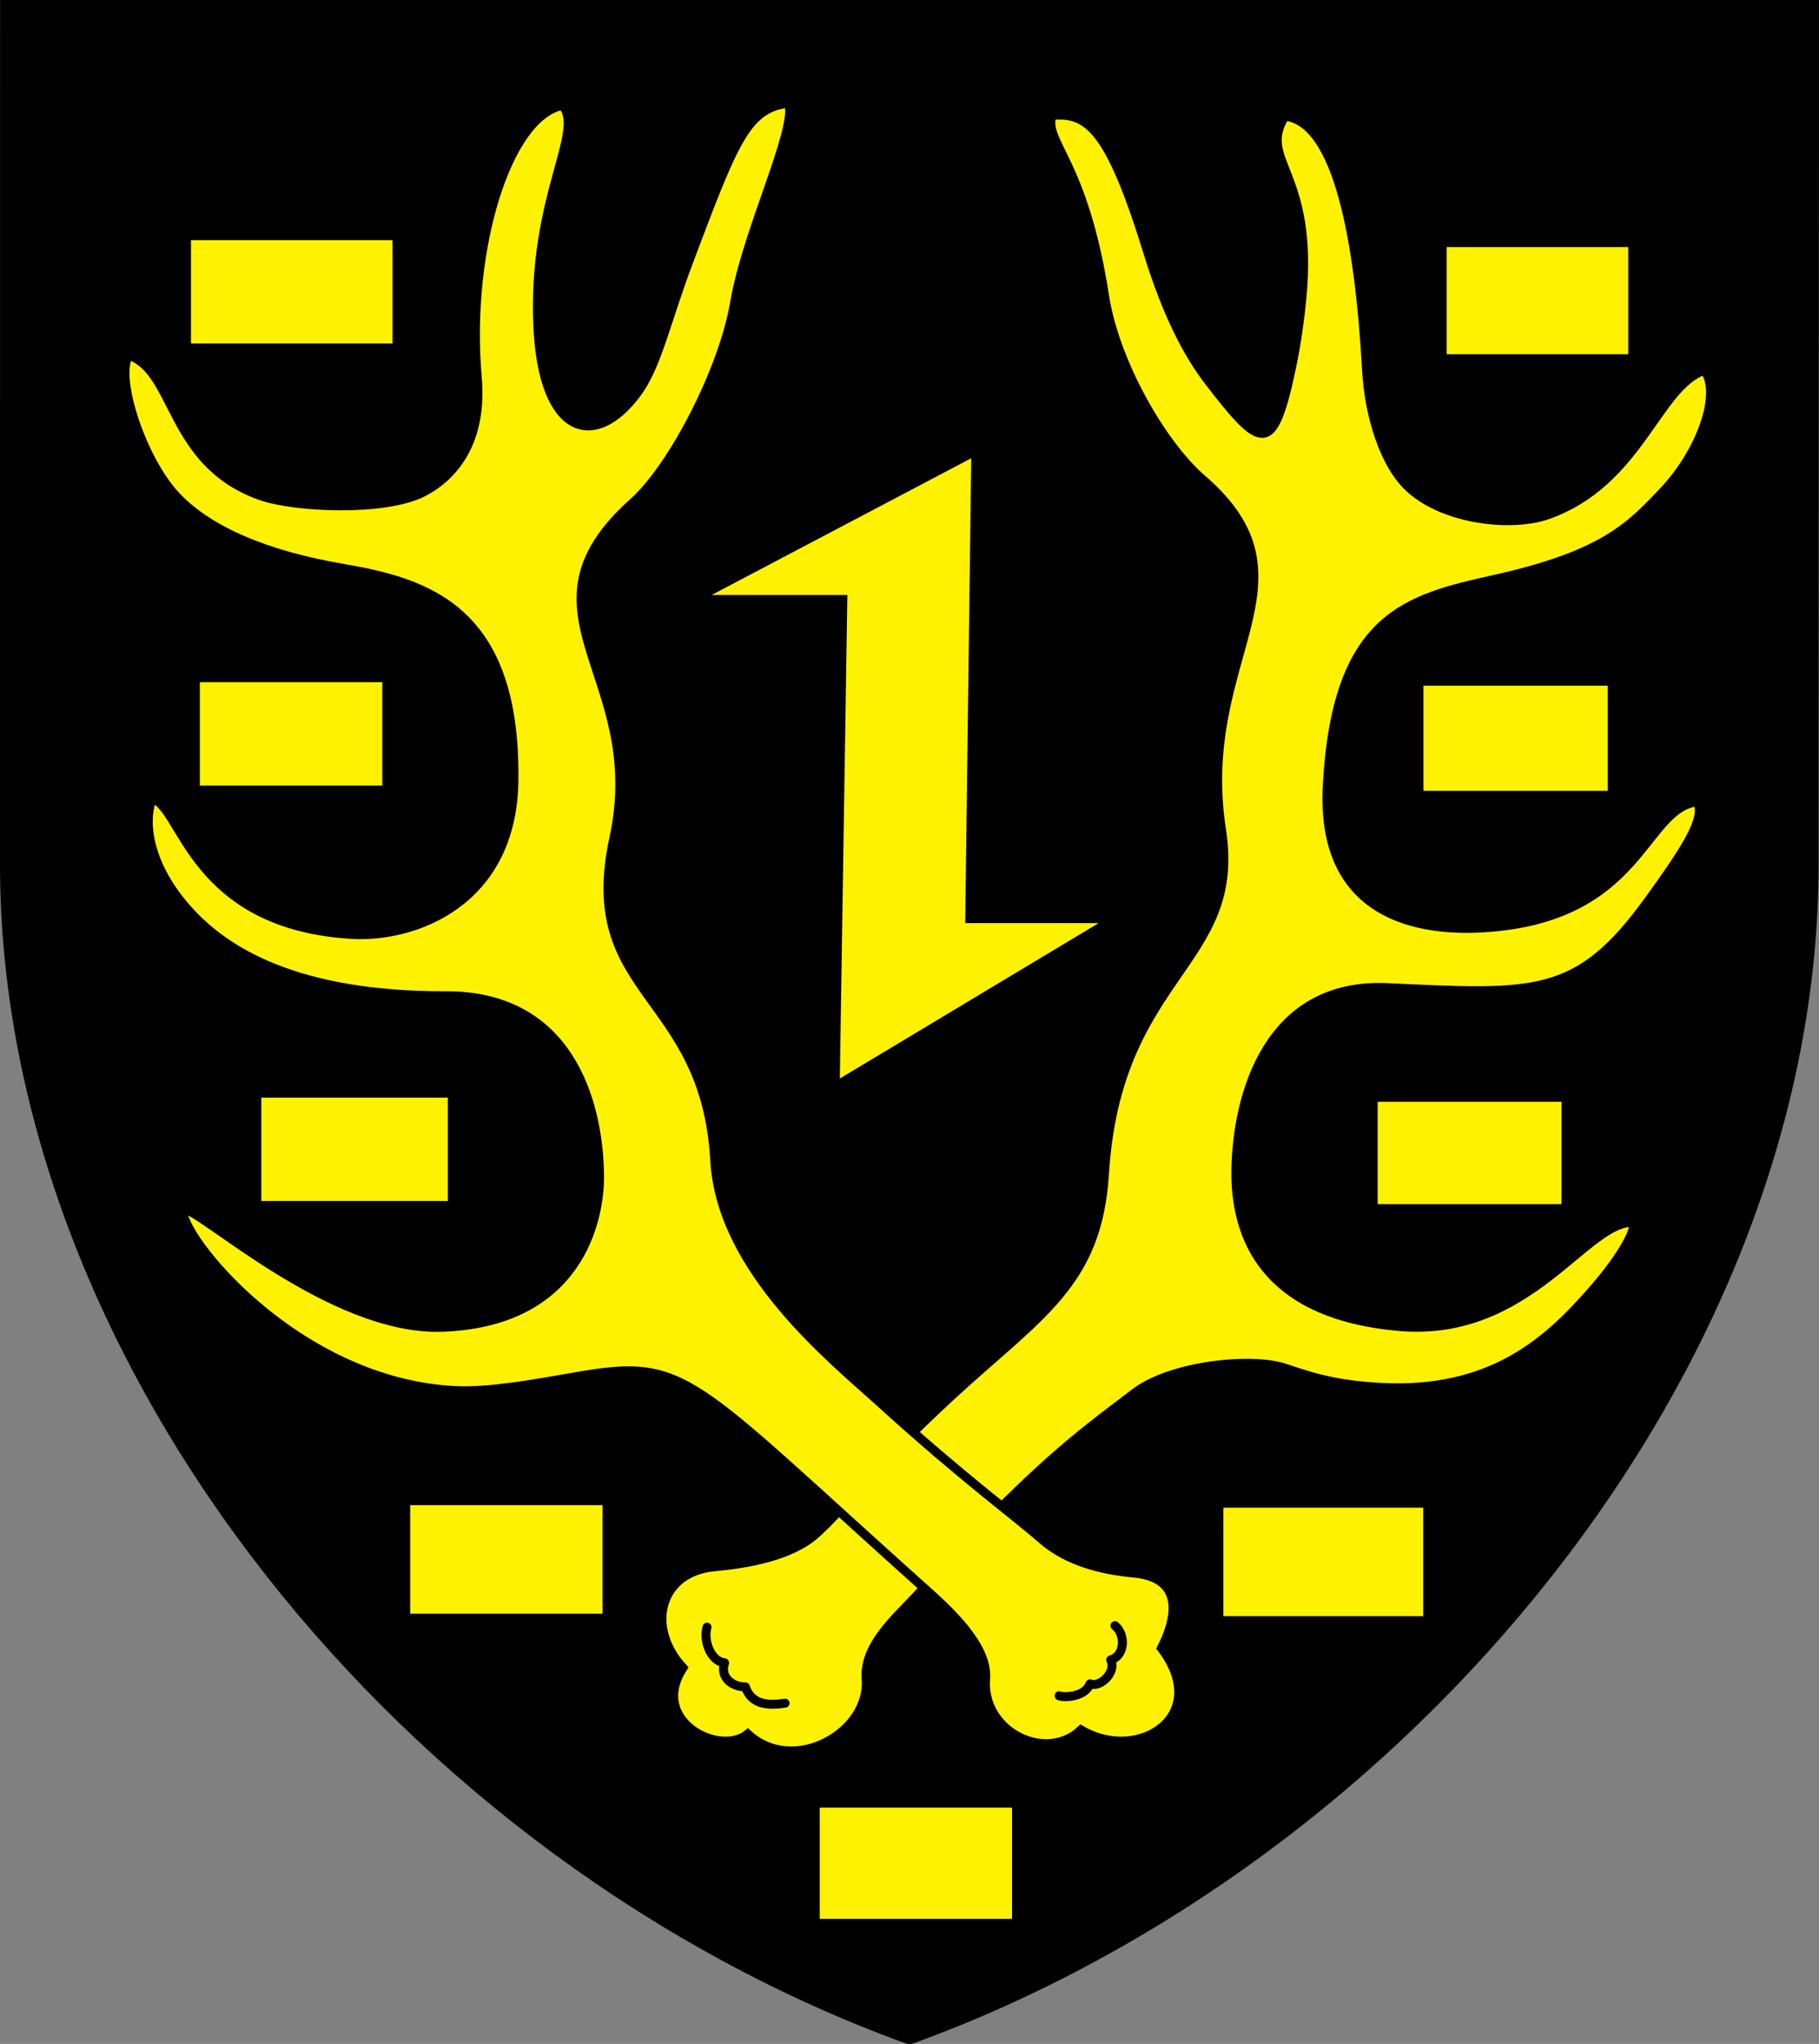 <?xml version="1.0" encoding="UTF-8" standalone="no"?>
<!-- Created with Inkscape (http://www.inkscape.org/) -->
<svg
   xmlns:dc="http://purl.org/dc/elements/1.1/"
   xmlns:cc="http://creativecommons.org/ns#"
   xmlns:rdf="http://www.w3.org/1999/02/22-rdf-syntax-ns#"
   xmlns:svg="http://www.w3.org/2000/svg"
   xmlns="http://www.w3.org/2000/svg"
   xmlns:sodipodi="http://sodipodi.sourceforge.net/DTD/sodipodi-0.dtd"
   xmlns:inkscape="http://www.inkscape.org/namespaces/inkscape"
   width="719.291"
   height="807.874"
   id="svg26305"
   sodipodi:version="0.32"
   inkscape:version="0.46"
   version="1.0"
   sodipodi:docname="Wappen Amt Kirchhundem (fertig).svg"
   inkscape:output_extension="org.inkscape.output.svg.inkscape">
  <rect width="100%" height="100%" fill="#808080" stroke="none"/>
  <defs
     id="defs26307">
    <inkscape:perspective
       sodipodi:type="inkscape:persp3d"
       inkscape:vp_x="0 : 526.18109 : 1"
       inkscape:vp_y="0 : 1000 : 0"
       inkscape:vp_z="744.09448 : 526.18109 : 1"
       inkscape:persp3d-origin="372.04724 : 350.78739 : 1"
       id="perspective26313" />
  </defs>
  <sodipodi:namedview
     id="base"
     pagecolor="#ffffff"
     bordercolor="#666666"
     borderopacity="1.0"
     inkscape:pageopacity="0.0"
     inkscape:pageshadow="2"
     inkscape:zoom="0.24748737"
     inkscape:cx="-168.1047"
     inkscape:cy="529.86641"
     inkscape:document-units="px"
     inkscape:current-layer="layer1"
     showgrid="false"
     inkscape:window-width="640"
     inkscape:window-height="675"
     inkscape:window-x="66"
     inkscape:window-y="66" />
  <g
     inkscape:label="Ebene 1"
     inkscape:groupmode="layer"
     id="layer1"
     transform="translate(9.646,-128.425)">
    <g
       id="g26331">
      <path
         sodipodi:nodetypes="cccccc"
         d="M 704.154,470.354 L 704.331,133.74 L -4.3,133.74 L -4.331,470.354 C -4.154,667.291 155.118,860.118 350.192,932.888 C 544.882,860.118 704.154,666.632 704.154,470.354 z"
         style="fill:#000000;fill-opacity:1;fill-rule:nonzero;stroke:none;stroke-width:10.63;stroke-linecap:square;stroke-linejoin:miter;stroke-miterlimit:4;stroke-dasharray:none;stroke-opacity:1;display:inline"
         id="path3264" />
      <path
         style="fill:#fff200;fill-opacity:1;fill-rule:evenodd;stroke:#000000;stroke-width:3.543;stroke-linecap:butt;stroke-linejoin:miter;stroke-miterlimit:4;stroke-dasharray:none;stroke-opacity:1;display:inline"
         d="M 406.277,174.038 C 420.337,172.87 428.927,178.592 444.261,228.239 C 451.857,252.831 460.005,268.296 468.323,279.12 C 488.679,305.612 493.468,308.48 500.464,276.466 C 502.232,268.375 503.816,259.784 505.117,246.695 C 510.173,195.825 487.413,192.053 498.473,174.333 C 519.476,176.646 527.914,223.839 530.746,274.919 C 531.736,292.579 537.673,312.447 548.164,321.695 C 562.523,334.353 588.698,336.695 602.206,331.958 C 638.744,319.144 645.589,280.995 664.399,274.746 C 671.446,284.947 661.81,308.188 648.326,322.425 C 634.911,336.591 624.586,347.786 581.055,357.488 C 546.747,365.134 518.858,371.837 515.202,438.771 C 512.342,490.935 551.855,496.652 576.847,495.173 C 639.747,491.436 639.935,447.749 661.62,445.323 C 664.779,451.988 657.137,463.799 642.267,484.351 C 614.21,523.13 597.395,521.489 538.928,518.793 C 491.684,516.604 479.606,561.383 479.065,590.463 C 478.571,617.012 489.994,648.029 543.632,652.73 C 595.106,657.26 617.695,610.334 636.41,611.615 C 637.067,615.418 630.787,626.191 620.228,638.259 C 603.344,657.555 580.85,679.523 535.337,676.735 C 522.16,675.931 512.966,674.232 498.794,669.3 C 485.377,664.63 453.51,668.139 439.42,678.762 C 413.328,698.433 398.832,709.278 352.567,759.406 C 344.686,767.945 331.8,778.845 332.85,792.082 C 334.518,813.117 304.299,830.556 286.044,813.815 C 275.029,822.902 246.76,808.834 260.409,787.642 C 245.787,771.928 250.777,749.719 272.877,747.704 C 286.089,746.499 302.902,743.515 312.726,734.915 C 323.724,725.285 333.826,710.375 366.152,680.522 C 401.087,648.259 424.374,636.111 427.081,592.523 C 432.031,513.107 481.656,509.812 473.395,456.59 C 462.75,388.011 512.627,358.295 465.681,317.775 C 449.873,304.131 431.234,271.824 427.129,245.366 C 418.712,191.331 403.192,185.001 406.277,174.038 z"
         id="path26281"
         sodipodi:nodetypes="csssscssscsssscsssscssssssccsssssssc" />
      <path
         sodipodi:nodetypes="cssscssscsssscsssscssssccsssssssc"
         id="path3291"
         d="M 302.296,169.173 C 285.547,171.107 280.681,184.069 262.657,231.855 C 253.574,255.937 250.274,273.035 242.112,283.977 C 225.409,306.37 205.001,300.478 203.043,257.55 C 200.701,206.483 221.78,180.362 212.79,170.088 C 190.959,174.263 174.657,227.208 179.069,277.5 C 181.295,302.735 170.004,316.463 157.926,322.829 C 142.868,330.766 107.051,329.141 93.543,324.404 C 57.004,311.59 60.089,275.096 41.278,268.847 C 35.679,277.6 46.557,310.355 60.04,324.593 C 73.455,338.759 96.777,348.068 125.863,353.037 C 159.53,358.787 194.472,369.454 193.578,437.009 C 192.941,484.898 154.443,499.234 129.451,497.755 C 66.55,494.018 62.64,448.055 50.676,443.974 C 47.518,450.64 47.116,468.077 64.237,487.553 C 79.535,504.953 108.22,522.139 166.749,521.995 C 215.235,521.875 226.977,563.549 227.439,592.63 C 227.726,610.699 219.163,651.073 165.354,653.036 C 120.914,654.67 68.538,605.055 62.647,606.336 C 60.94,616.219 107.122,675.153 170.754,678.075 C 183.942,678.681 202.446,675.302 217.226,672.708 C 262.173,664.823 261.587,671.802 355.985,756.308 C 364.643,764.059 381.14,778.672 380.091,791.91 C 378.423,812.945 403.961,825.411 417.828,812.18 C 440.544,825.655 469.983,806.614 449.606,779.864 C 454.282,770.877 460.701,752.18 438.601,750.164 C 425.389,748.959 412.086,745.391 402.263,736.79 C 391.264,727.16 371.472,712.847 338.89,683.275 C 319.459,665.638 275.454,630.687 272.988,587.085 C 269.208,520.248 219.542,522.203 233.11,459.636 C 247.065,395.281 191.83,370.701 240.824,326.963 C 256.401,313.057 276.332,274.549 280.824,248.154 C 285.725,219.355 305.381,180.136 302.296,169.173 z"
         style="fill:#fff200;fill-opacity:1;fill-rule:evenodd;stroke:#000000;stroke-width:3.543;stroke-linecap:butt;stroke-linejoin:miter;stroke-miterlimit:4;stroke-dasharray:none;stroke-opacity:1;display:inline" />
      <path
         sodipodi:nodetypes="cccc"
         id="path3311"
         d="M 409.162,798.683 C 410.79,799.438 419.35,799.384 421.359,793.988 C 425.483,795.622 431.957,789.242 429.555,784.49 C 435.025,783.085 435.733,774.626 431.247,770.982"
         style="fill:#fff200;fill-opacity:1;fill-rule:evenodd;stroke:#000000;stroke-width:3.543;stroke-linecap:round;stroke-linejoin:round;stroke-miterlimit:4;stroke-dasharray:none;stroke-opacity:1;display:inline" />
      <path
         style="fill:#fff200;fill-opacity:1;fill-rule:evenodd;stroke:#000000;stroke-width:3.543;stroke-linecap:round;stroke-linejoin:round;stroke-miterlimit:4;stroke-dasharray:none;stroke-opacity:1;display:inline"
         d="M 300.794,801.609 C 294.437,802.57 287.55,802.472 285.086,795.158 C 280.269,795.323 274.845,791.536 276.89,785.66 C 271.42,785.133 268.372,776.967 269.933,771.567"
         id="path26283"
         sodipodi:nodetypes="cccc" />
      <path
         sodipodi:nodetypes="ccccccc"
         id="path26285"
         d="M 264.576,365.373 L 376.22,306.589 L 373.82,491.525 L 431.178,491.525 L 320.627,557.867 L 323.627,365.373 L 264.576,365.373 z"
         style="fill:#fff200;fill-opacity:1;fill-rule:evenodd;stroke:#000000;stroke-width:3.543;stroke-linecap:butt;stroke-linejoin:miter;stroke-miterlimit:4;stroke-dasharray:none;stroke-opacity:1;display:inline" />
      <rect
         y="221.573"
         x="64.098"
         height="44.393"
         width="83.25"
         id="rect26287"
         style="opacity:1;fill:#fff200;fill-opacity:1;fill-rule:nonzero;stroke:#000000;stroke-width:3.543;stroke-linecap:round;stroke-linejoin:round;stroke-miterlimit:4;stroke-dasharray:none;stroke-dashoffset:0;stroke-opacity:1;display:inline" />
      <rect
         style="opacity:1;fill:#fff200;fill-opacity:1;fill-rule:nonzero;stroke:#000000;stroke-width:3.543;stroke-linecap:round;stroke-linejoin:round;stroke-miterlimit:4;stroke-dasharray:none;stroke-dashoffset:0;stroke-opacity:1;display:inline"
         id="rect26289"
         width="75.688"
         height="44.393"
         x="67.609"
         y="396.304" />
      <rect
         y="560.503"
         x="91.915"
         height="44.393"
         width="77.308"
         id="rect26291"
         style="opacity:1;fill:#fff200;fill-opacity:1;fill-rule:nonzero;stroke:#000000;stroke-width:3.543;stroke-linecap:round;stroke-linejoin:round;stroke-miterlimit:4;stroke-dasharray:none;stroke-dashoffset:0;stroke-opacity:1;display:inline" />
      <rect
         style="opacity:1;fill:#fff200;fill-opacity:1;fill-rule:nonzero;stroke:#000000;stroke-width:3.543;stroke-linecap:round;stroke-linejoin:round;stroke-miterlimit:4;stroke-dasharray:none;stroke-dashoffset:0;stroke-opacity:1;display:inline"
         id="rect26293"
         width="79.6"
         height="46.431"
         x="150.789"
         y="721.584" />
      <rect
         y="841.127"
         x="312.726"
         height="47.511"
         width="79.6"
         id="rect26295"
         style="opacity:1;fill:#fff200;fill-opacity:1;fill-rule:nonzero;stroke:#000000;stroke-width:3.543;stroke-linecap:round;stroke-linejoin:round;stroke-miterlimit:4;stroke-dasharray:none;stroke-dashoffset:0;stroke-opacity:1;display:inline" />
      <rect
         style="opacity:1;fill:#fff200;fill-opacity:1;fill-rule:nonzero;stroke:#000000;stroke-width:3.543;stroke-linecap:round;stroke-linejoin:round;stroke-miterlimit:4;stroke-dasharray:none;stroke-dashoffset:0;stroke-opacity:1;display:inline"
         id="rect26297"
         width="82.571"
         height="46.431"
         x="472.334"
         y="722.569" />
      <rect
         y="562.151"
         x="533.368"
         height="44"
         width="76.222"
         id="rect26299"
         style="opacity:1;fill:#fff200;fill-opacity:1;fill-rule:nonzero;stroke:#000000;stroke-width:3.543;stroke-linecap:round;stroke-linejoin:round;stroke-miterlimit:4;stroke-dasharray:none;stroke-dashoffset:0;stroke-opacity:1;display:inline" />
      <rect
         style="opacity:1;fill:#fff200;fill-opacity:1;fill-rule:nonzero;stroke:#000000;stroke-width:3.543;stroke-linecap:round;stroke-linejoin:round;stroke-miterlimit:4;stroke-dasharray:none;stroke-dashoffset:0;stroke-opacity:1;display:inline"
         id="rect26301"
         width="76.414"
         height="45.081"
         x="551.463"
         y="397.683" />
      <rect
         y="224.302"
         x="560.645"
         height="45.891"
         width="75.334"
         id="rect26303"
         style="opacity:1;fill:#fff200;fill-opacity:1;fill-rule:nonzero;stroke:#000000;stroke-width:3.543;stroke-linecap:round;stroke-linejoin:round;stroke-miterlimit:4;stroke-dasharray:none;stroke-dashoffset:0;stroke-opacity:1;display:inline" />
      <path
         id="path3185"
         style="fill:none;fill-opacity:1;fill-rule:nonzero;stroke:#000000;stroke-width:10.63;stroke-linecap:square;stroke-linejoin:miter;stroke-miterlimit:4;stroke-dasharray:none;stroke-opacity:1;display:inline"
         d="M 704.154,470.354 L 704.331,133.74 L -4.3,133.74 L -4.331,470.354 C -4.154,667.291 155.118,860.118 350,930.984 C 544.882,860.118 704.154,666.632 704.154,470.354 z"
         sodipodi:nodetypes="cccccc" />
    </g>
  </g>
</svg>
